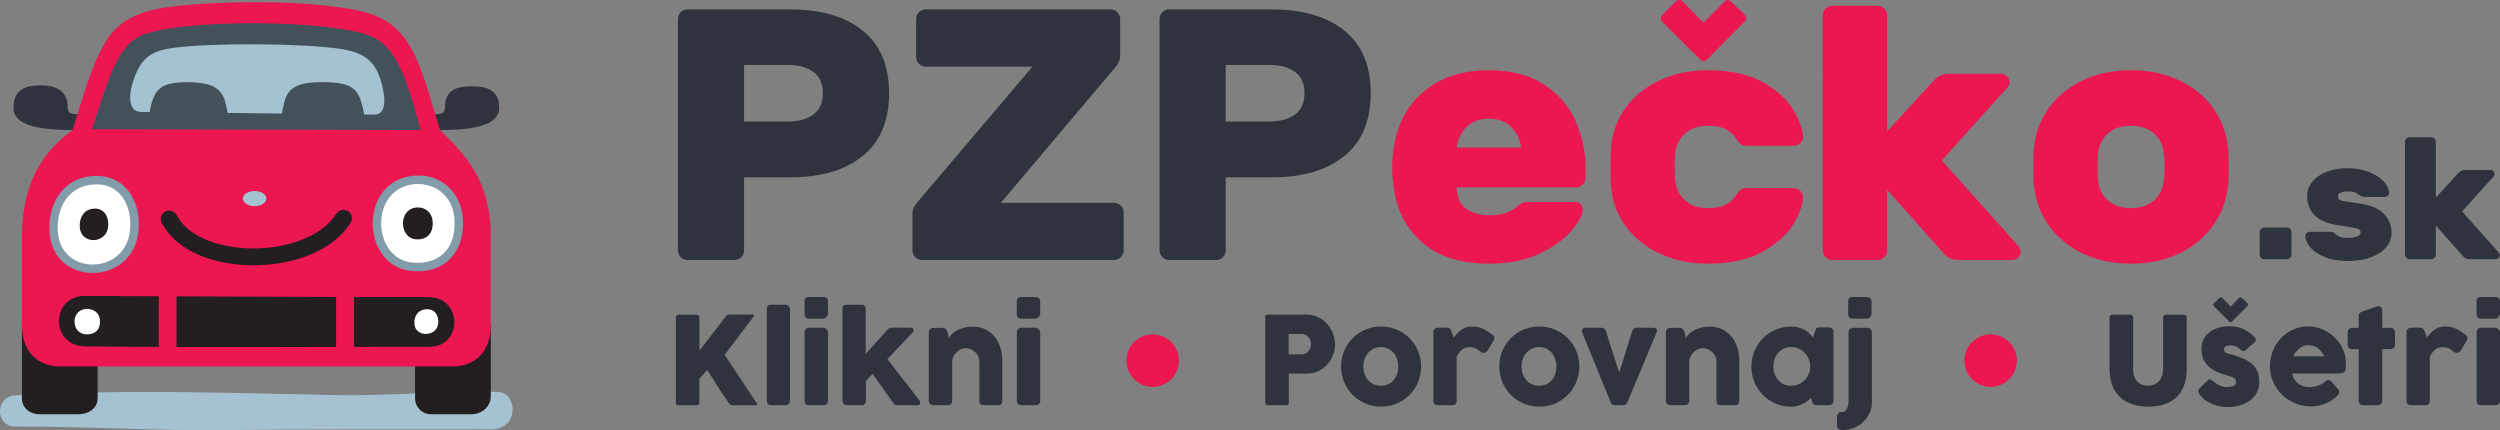 <svg xmlns="http://www.w3.org/2000/svg" id="Layer_1" data-name="Layer 1" width="422.73" height="72.74" viewBox="0 0 422.73 72.74"><rect x="0" y="0" width="422.73" height="72.74" fill="#808080" stroke="none"/><defs><style>      .cls-1 {        fill: #43525a;      }      .cls-1, .cls-2, .cls-3, .cls-4, .cls-5, .cls-6, .cls-7 {        fill-rule: evenodd;      }      .cls-2 {        fill: #fff;      }      .cls-3 {        fill: #a4c2d1;      }      .cls-4 {        fill: #231f20;      }      .cls-5 {        fill: #839ca9;      }      .cls-8, .cls-7 {        fill: #ec1651;      }      .cls-9, .cls-6 {        fill: #2f333d;      }    </style></defs><g><g><path class="cls-6" d="M72.46,19.35c2-.04,2.79,.05,2.79-1.23,0-3.13,2.29-3.66,5.31-3.49,2.58,.14,3.85,1.22,3.85,3.64,0,3.72-7.17,3.66-10.01,3.73l-1.94-2.64h0Zm-58.23,0c-2-.04-2.79,.05-2.79-1.23,0-3.13-2.5-3.83-5.31-3.66-2.57,.15-3.85,1.28-3.85,3.81,0,3.72,7.17,3.66,10.01,3.73l1.94-2.64Z"></path><path class="cls-3" d="M2.6,66.84c19.48-1.05,36.6-.37,54.23-.03,9.19,.18,18.18-.79,27.28-.54,3.49,.09,3.68,6.32-.95,6.32-14.97,0-30.57-.02-45.26,.13-12.31,.13-22.76-.6-35.31-.6-3.47,0-3.46-5.09,0-5.27Z"></path><path class="cls-4" d="M82.99,54.93h-12.81v12.43c0,1.48,1.22,2.69,2.69,2.69h6.75c2.15,0,3.37-1.55,3.37-3.03v-12.09h0Zm-66.48,0H3.7v12.43c0,1.47,1.22,2.69,3.01,2.69h6.43c2.15,0,3.37-1.23,3.37-2.71v-12.41Z"></path><path class="cls-7" d="M76.53,61.98c2.74,0,6.46-1.54,6.46-7.05v-14.83c0-9.75-4.39-13.96-8.59-18.11-1.47-4.8-2.62-9.19-4.24-12.59-2.86-5.99-6.64-7.33-12.87-8.18C49.09,.08,37.82,.14,29.84,1.02c-5.39,.6-9.55,1.9-12.07,6.16-2.13,3.6-3.68,8.79-5.48,14.8-4.58,3.4-8.58,8.3-8.58,18.11v14.83c0,5.51,3.7,7.05,6.46,7.05H76.53Z"></path><path class="cls-5" d="M78.29,37.46c.15,5.44-3.36,8.92-8.77,8.35-8.4-.87-8.91-14.79,0-16.05,4.93-.7,8.64,2.79,8.78,7.69h0Zm-62.08-7.72c5.41-.06,7.83,4.94,7.16,9.75-1.23,8.85-14.27,8.95-14.99-.09-.4-5.02,2.43-9.6,7.84-9.66Z"></path><path class="cls-3" d="M43.06,32.3c1.1,0,1.99,.57,1.99,1.28s-.89,1.28-1.99,1.28-1.99-.57-1.99-1.28,.89-1.28,1.99-1.28Z"></path><path class="cls-1" d="M71.13,21.99c-2.09-7.78-3.89-13.76-8.03-15.71-6.48-3.05-33.09-3.16-39.41-.18-3.98,1.87-5.52,7.82-8.14,15.75l55.58,.14Z"></path><path class="cls-3" d="M63.29,19.38c2.14,.02,1.94-2.98,1.11-5.75-1.04-3.49-3.08-4.84-7.08-5.4-6.57-.92-21.31-1-27.89-.15-3.35,.44-5.02,1.34-6.26,3.98-1.39,2.96-1.93,6.83,.69,6.87l1.45,.02c.37-1.96,.8-3.91,2.91-4.64,1.77-.61,5.82-.55,7.54,.17,1.1,.46,1.84,1.23,2.22,2.4,.22,.68,.39,1.44,.52,2.21l9.18,.11c.09-.63,.22-1.26,.37-1.84,.41-1.58,1.1-2.53,2.8-3.07,1.65-.53,4.97-.49,6.73-.18,1.47,.26,2.69,.91,3.28,2.47,.32,.84,.56,1.81,.71,2.78l1.72,.02Z"></path><path class="cls-4" d="M72.62,58.64c5.63,0,5.67-8.41-.25-8.41-4.13,0-8.31,0-12.51-.01v8.44c4.29,0,8.55-.01,12.76-.01h0Zm-15.79-8.43c-8.99-.02-18.06-.06-26.98-.1v8.57c8.96,.03,18.01,0,26.98-.02v-8.45h0Zm-30-.11l-12.52-.06c-5.67-.03-5.93,8.46,.11,8.53,4.1,.05,8.24,.08,12.42,.1v-8.57Z"></path><path class="cls-2" d="M76.86,37.5c.14,5.3-3.38,7.29-7.19,6.89-6.71-.7-7.21-12.18,.04-13.21,3.29-.46,7.02,1.47,7.15,6.31h0Zm-60.64-6.33c4.53-.05,6.27,4.24,5.72,8.12-1,7.17-11.56,7.34-12.15,0-.33-4.06,1.74-8.06,6.43-8.11h0Zm55.97,21.12c1.5-.02,2.07,1.3,1.9,2.5-.33,2.21-3.83,2.26-4.02,0-.11-1.25,.58-2.48,2.13-2.5h0Zm-55.28,2c.05,1.72-1.18,2.36-2.5,2.23-2.33-.23-2.51-3.94,.01-4.27,1.15-.15,2.44,.48,2.49,2.04Z"></path><path class="cls-4" d="M73.17,37.66c.06,2.15-1.37,2.96-2.92,2.8-2.72-.28-2.93-4.94,.02-5.36,1.34-.19,2.85,.6,2.9,2.56h0Zm-57.15-2.39c1.78-.02,2.47,1.67,2.25,3.19-.39,2.82-4.55,2.89-4.78,0-.13-1.6,.69-3.17,2.53-3.19h0Zm40.85,.88c.42-.67,1.3-.87,1.97-.45,.67,.42,.87,1.3,.45,1.97-1.26,2-3.16,3.57-5.41,4.73-3.32,1.71-7.46,2.53-11.49,2.46-4.05-.07-8.03-1.04-10.99-2.92-1.75-1.11-3.16-2.53-4.06-4.26-.36-.7-.09-1.56,.61-1.92,.7-.36,1.56-.09,1.92,.61,.65,1.26,1.71,2.32,3.04,3.16,2.52,1.59,5.97,2.42,9.52,2.48,3.58,.06,7.23-.66,10.13-2.15,1.82-.94,3.33-2.18,4.3-3.72Z"></path></g><g><g><path class="cls-9" d="M387.24,43.61c-.16,.16-.34,.23-.55,.23h-3.81c-.21,0-.4-.08-.55-.23s-.23-.34-.23-.55v-3.81c0-.21,.08-.4,.23-.55,.16-.15,.34-.23,.55-.23h3.81c.21,0,.4,.08,.55,.23,.15,.16,.23,.34,.23,.55v3.81c0,.21-.08,.4-.23,.55Z"></path><path class="cls-9" d="M391.31,36.3c-.79-.82-1.19-1.88-1.19-3.18,0-.87,.29-1.66,.86-2.37,.57-.71,1.38-1.27,2.41-1.69,1.04-.42,2.21-.62,3.53-.62s2.47,.2,3.53,.6c1.06,.4,1.89,.91,2.51,1.53s.96,1.27,1.02,1.95c.02,.21-.05,.4-.22,.55-.17,.16-.35,.23-.57,.23h-3.46c-.21,0-.47-.11-.76-.32-.25-.19-.52-.34-.81-.45-.29-.11-.71-.16-1.25-.16-.46,0-.84,.07-1.13,.2-.29,.14-.44,.34-.44,.61,0,.23,.05,.41,.16,.52s.3,.2,.58,.26c.28,.06,.77,.14,1.47,.23l1.8,.29c1.69,.27,2.95,.85,3.79,1.73s1.26,1.93,1.26,3.15c0,.87-.29,1.67-.89,2.4-.59,.73-1.44,1.3-2.56,1.73-1.12,.43-2.43,.64-3.94,.64s-2.72-.21-3.79-.62c-1.08-.42-1.9-.95-2.47-1.58-.57-.64-.89-1.29-.94-1.95-.02-.21,.05-.4,.22-.55,.16-.15,.35-.23,.57-.23h3.6c.13,0,.25,.02,.33,.07,.09,.05,.19,.13,.31,.25,.23,.21,.49,.38,.78,.51,.29,.13,.76,.19,1.4,.19,.6,0,1.11-.08,1.53-.25s.62-.38,.62-.65c0-.31-.15-.52-.45-.62-.3-.11-.94-.24-1.93-.39l-2.09-.35c-1.47-.27-2.61-.82-3.4-1.64Z"></path><path class="cls-9" d="M415.72,29.23c.33-.33,.71-.49,1.13-.49h4.27c.19,0,.36,.07,.49,.2,.13,.14,.2,.3,.2,.49,0,.1-.02,.18-.06,.26-.04,.08-.13,.18-.26,.32l-5.17,5.75,6.1,6.83c.19,.21,.29,.4,.29,.55,0,.19-.07,.36-.2,.49s-.3,.2-.49,.2h-4.33c-.5,0-.9-.16-1.19-.49l-4.62-5.2v4.91c0,.21-.08,.4-.23,.55s-.34,.23-.55,.23h-3.66c-.21,0-.4-.08-.55-.23s-.23-.34-.23-.55V23.99c0-.21,.08-.4,.23-.55,.16-.15,.34-.23,.55-.23h3.66c.21,0,.4,.08,.55,.23,.16,.16,.23,.34,.23,.55v9.42l3.84-4.19Z"></path></g><g><path class="cls-9" d="M145.89,5.19c2.97,2.4,4.45,5.92,4.45,10.57s-1.48,8.17-4.45,10.6c-2.97,2.42-7.07,3.63-12.32,3.63h-7.75v12.35c0,.44-.16,.83-.48,1.15-.32,.32-.71,.48-1.15,.48h-7.93c-.44,0-.83-.16-1.15-.48-.32-.32-.48-.71-.48-1.15V3.22c0-.44,.16-.83,.48-1.15,.32-.32,.71-.48,1.15-.48h17.32c5.25,0,9.35,1.2,12.32,3.6Zm-12.62,15.35c1.78,0,3.2-.39,4.27-1.18,1.07-.79,1.6-1.99,1.6-3.6s-.54-2.82-1.6-3.6c-1.07-.79-2.49-1.18-4.27-1.18h-7.45v9.57h7.45Z"></path><path class="cls-9" d="M189.52,34.77c.32,.32,.48,.71,.48,1.15v6.42c0,.44-.16,.83-.48,1.15s-.71,.48-1.15,.48h-32.45c-.44,0-.83-.16-1.15-.48-.32-.32-.48-.71-.48-1.15v-6.12c0-.48,.08-.87,.24-1.15,.16-.28,.38-.61,.67-.97l19.38-22.83h-18.04c-.44,0-.83-.16-1.15-.48-.32-.32-.48-.71-.48-1.15V3.22c0-.44,.16-.83,.48-1.15,.32-.32,.71-.48,1.15-.48h31.24c.44,0,.83,.16,1.15,.48,.32,.32,.48,.71,.48,1.15v6.12c0,.77-.26,1.43-.79,2l-19.38,22.95h19.13c.44,0,.83,.16,1.15,.48Z"></path><path class="cls-9" d="M227.33,5.19c2.97,2.4,4.45,5.92,4.45,10.57s-1.48,8.17-4.45,10.6c-2.97,2.42-7.07,3.63-12.32,3.63h-7.75v12.35c0,.44-.16,.83-.48,1.15-.32,.32-.71,.48-1.15,.48h-7.93c-.44,0-.83-.16-1.15-.48-.32-.32-.48-.71-.48-1.15V3.22c0-.44,.16-.83,.48-1.15,.32-.32,.71-.48,1.15-.48h17.32c5.25,0,9.35,1.2,12.32,3.6Zm-12.62,15.35c1.78,0,3.2-.39,4.27-1.18,1.07-.79,1.6-1.99,1.6-3.6s-.54-2.82-1.6-3.6c-1.07-.79-2.49-1.18-4.27-1.18h-7.45v9.57h7.45Z"></path><path class="cls-8" d="M247.95,35.31c1.09,.73,2.36,1.09,3.81,1.09,1.13,0,2.06-.12,2.79-.36s1.35-.58,1.88-1.03c.44-.36,.77-.6,.97-.7,.2-.1,.55-.15,1.03-.15h7.87c.4,0,.73,.12,.97,.36s.36,.57,.36,.97c0,.81-.61,1.95-1.82,3.42-1.21,1.47-3.01,2.79-5.39,3.94-2.38,1.15-5.27,1.73-8.66,1.73-5.21,0-9.23-1.44-12.08-4.33-2.85-2.89-4.27-6.89-4.27-12.02,0-3.19,.64-6.01,1.91-8.48,1.27-2.46,3.14-4.39,5.6-5.78,2.46-1.39,5.41-2.09,8.84-2.09,3.75,0,6.85,.8,9.29,2.39,2.44,1.6,4.23,3.65,5.36,6.18,1.13,2.52,1.7,5.16,1.7,7.9v1.7c0,.44-.16,.83-.48,1.15-.32,.32-.71,.48-1.15,.48h-20.16c0,1.7,.55,2.91,1.64,3.63Zm9.26-10.35c-.16-1.37-.72-2.53-1.67-3.48-.95-.95-2.21-1.42-3.78-1.42s-2.84,.48-3.78,1.42c-.95,.95-1.5,2.11-1.67,3.48h10.9Z"></path><g><path class="cls-8" d="M295.19,2.77c-.02-.09-.08-.18-.16-.27l-2.28-2.2c-.14-.14-.31-.23-.52-.28-.21-.05-.41,.02-.59,.2l-3.6,3.62-3.52-3.6c-.15-.15-.34-.23-.56-.23-.27,0-.5,.09-.68,.28l-2.23,2.28c-.15,.19-.23,.35-.23,.48,0,.29,.07,.48,.21,.58l6.51,6.48c.2,.15,.37,.23,.51,.23,.12,0,.21-.02,.28-.05,.06-.03,.16-.09,.28-.18l6.43-6.51c.06-.07,.12-.15,.16-.23,.04-.08,.06-.19,.06-.33-.02-.1-.04-.2-.06-.29Z"></path><path class="cls-8" d="M284.92,33.86c.99,.89,2.27,1.33,3.85,1.33,1.25,0,2.24-.18,2.97-.54s1.33-.91,1.82-1.63c.24-.4,.49-.71,.76-.91,.26-.2,.6-.3,1-.3h7.93c.44,0,.83,.15,1.15,.45,.32,.3,.48,.66,.48,1.06,0,1.17-.5,2.63-1.51,4.39-1.01,1.76-2.72,3.34-5.12,4.75-2.4,1.41-5.56,2.12-9.48,2.12-3.03,0-5.76-.58-8.2-1.73-2.44-1.15-4.4-2.78-5.87-4.87-1.47-2.1-2.25-4.54-2.33-7.33l-.06-2.42,.06-2.42c.08-2.79,.86-5.23,2.33-7.33,1.47-2.1,3.43-3.72,5.87-4.87,2.44-1.15,5.18-1.73,8.2-1.73,3.88,0,7,.69,9.39,2.06,2.38,1.37,4.08,2.93,5.09,4.66,1.01,1.74,1.55,3.21,1.63,4.42,.04,.44-.11,.83-.45,1.15-.34,.32-.74,.48-1.18,.48h-7.93c-.4,0-.74-.1-1-.3-.26-.2-.51-.5-.76-.91-.48-.73-1.09-1.27-1.82-1.63s-1.72-.54-2.97-.54c-1.57,0-2.86,.44-3.85,1.33-.99,.89-1.54,2.06-1.67,3.51-.04,.4-.06,1.11-.06,2.12s.02,1.72,.06,2.12c.12,1.45,.68,2.62,1.67,3.51Z"></path></g><path class="cls-8" d="M327.09,13.51c.69-.69,1.47-1.03,2.36-1.03h8.9c.4,0,.75,.14,1.03,.42,.28,.28,.42,.63,.42,1.03,0,.2-.04,.38-.12,.54-.08,.16-.26,.38-.55,.67l-10.78,11.99,12.72,14.23c.4,.44,.61,.83,.61,1.15,0,.4-.14,.75-.42,1.03-.28,.28-.63,.42-1.03,.42h-9.02c-1.05,0-1.88-.34-2.48-1.03l-9.63-10.84v10.23c0,.44-.16,.83-.48,1.15s-.71,.48-1.15,.48h-7.63c-.44,0-.83-.16-1.15-.48-.32-.32-.48-.71-.48-1.15V2.61c0-.44,.16-.83,.48-1.15,.32-.32,.71-.48,1.15-.48h7.63c.44,0,.83,.16,1.15,.48,.32,.32,.48,.71,.48,1.15V22.23l7.99-8.72Z"></path><path class="cls-8" d="M374.56,37.64c-1.37,2.12-3.29,3.81-5.75,5.06-2.46,1.25-5.29,1.88-8.48,1.88s-6.02-.63-8.48-1.88c-2.46-1.25-4.38-2.94-5.75-5.06-1.37-2.12-2.12-4.47-2.24-7.05l-.06-2.36,.06-2.3c.08-2.58,.81-4.94,2.18-7.08,1.37-2.14,3.3-3.83,5.78-5.09,2.48-1.25,5.32-1.88,8.51-1.88s6.02,.63,8.51,1.88c2.48,1.25,4.41,2.95,5.78,5.09,1.37,2.14,2.1,4.5,2.18,7.08,.04,.4,.06,1.17,.06,2.3s-.02,1.96-.06,2.36c-.12,2.58-.87,4.93-2.24,7.05Zm-10.32-3.75c.99-.87,1.54-2.07,1.67-3.6,.08-.81,.12-1.49,.12-2.06s-.04-1.25-.12-2.06c-.12-1.53-.68-2.73-1.67-3.6-.99-.87-2.29-1.3-3.91-1.3s-2.92,.43-3.91,1.3c-.99,.87-1.54,2.07-1.67,3.6-.04,.4-.06,1.09-.06,2.06s.02,1.66,.06,2.06c.12,1.53,.68,2.74,1.67,3.6,.99,.87,2.29,1.3,3.91,1.3s2.92-.43,3.91-1.3Z"></path></g></g></g><g><path class="cls-9" d="M114.29,53.66c0-.12,.04-.23,.12-.32,.08-.09,.19-.13,.33-.13h3.04c.1,0,.21,.04,.32,.12s.17,.19,.17,.33v5.62c.75-.96,1.49-1.91,2.21-2.85,.72-.93,1.45-1.88,2.2-2.85,.08-.12,.17-.21,.29-.28,.12-.07,.24-.11,.36-.11h3.92c.16,0,.25,.05,.25,.16,0,.07-.04,.15-.11,.25l-4.86,6.4,5.37,8.09c.08,.12,.11,.21,.11,.28,0,.1-.08,.16-.23,.16h-3.9c-.12,0-.23-.03-.35-.1s-.21-.16-.28-.28c-.36-.5-.7-.97-1-1.42s-.59-.91-.87-1.36c-.28-.45-.57-.91-.86-1.37-.29-.46-.61-.95-.95-1.45l-1.31,1.51v4.02c0,.3-.16,.45-.49,.45h-3.03c-.31,0-.46-.15-.46-.45v-14.41Z"></path><path class="cls-9" d="M129.65,52.32c0-.22,.05-.41,.16-.56s.3-.23,.57-.23h2.53c.07,0,.14,.02,.22,.06s.15,.09,.21,.16c.07,.07,.12,.15,.17,.25,.04,.1,.07,.2,.07,.32v15.41c0,.26-.07,.46-.22,.59-.15,.13-.34,.2-.57,.2h-2.39c-.27,0-.46-.07-.57-.2-.11-.13-.16-.33-.16-.59v-15.41Z"></path><path class="cls-9" d="M136.04,51.01c0-.29,.06-.49,.19-.61,.12-.12,.32-.18,.58-.18h2.39c.24,0,.43,.06,.58,.18s.22,.32,.22,.61v2.01c0,.08-.02,.17-.06,.27-.04,.1-.09,.19-.16,.28s-.15,.16-.25,.22c-.1,.06-.21,.09-.34,.09h-2.39c-.51,0-.76-.29-.76-.86v-2.01Zm0,5.22c0-.22,.06-.41,.19-.57,.12-.16,.32-.24,.58-.24h2.36c.08,0,.17,.02,.27,.06,.1,.04,.19,.09,.27,.16,.08,.07,.15,.16,.21,.25,.06,.1,.09,.21,.09,.33v11.5c0,.26-.07,.46-.22,.59-.14,.13-.35,.2-.62,.2h-2.36c-.51,0-.76-.26-.76-.79v-11.5Z"></path><path class="cls-9" d="M142.47,52.32c0-.12,0-.22,.01-.32,0-.1,.04-.18,.09-.25,.05-.07,.13-.12,.24-.16s.26-.06,.46-.06h2.46c.13,0,.24,.02,.32,.07,.09,.04,.15,.1,.21,.17,.05,.07,.09,.14,.1,.22,.02,.08,.03,.15,.03,.22v7.63l3.71-4.13c.18-.2,.39-.3,.64-.3h3.17c.38,0,.57,.15,.57,.44,0,.08-.01,.14-.04,.19s-.07,.12-.15,.21l-4.24,4.48,5.33,6.85h-.02c.09,.09,.15,.18,.19,.27s.06,.18,.06,.25c0,.16-.04,.27-.13,.32-.09,.06-.21,.09-.39,.09h-3.49c-.12,0-.23-.04-.33-.13s-.22-.22-.34-.4l-3.37-4.77-1.14,1.19v3.33c0,.06,0,.13-.03,.22-.02,.09-.05,.18-.1,.26-.05,.09-.12,.16-.21,.22s-.21,.09-.35,.09h-2.59c-.12,0-.23-.03-.32-.1-.09-.06-.16-.14-.21-.22-.05-.08-.09-.16-.11-.23-.02-.07-.04-.12-.04-.13v-15.52Z"></path><path class="cls-9" d="M157.31,55.61c.09-.08,.18-.12,.28-.14,.1-.02,.19-.03,.28-.03h1.56c.12,0,.23,.02,.32,.07,.09,.04,.16,.1,.23,.18,.06,.07,.11,.16,.15,.26s.07,.19,.11,.3l.22,.9c.1-.21,.27-.43,.5-.66,.23-.23,.52-.43,.86-.62,.34-.18,.73-.34,1.18-.46,.45-.12,.95-.18,1.49-.18,.78,0,1.48,.15,2.1,.45s1.14,.71,1.57,1.23,.76,1.13,.98,1.83c.22,.7,.34,1.44,.34,2.23v6.75c0,.26-.06,.46-.17,.59-.11,.13-.29,.2-.54,.2h-2.38c-.3,0-.5-.05-.61-.15-.11-.1-.17-.29-.17-.58v-6.71c0-.29-.07-.58-.2-.84-.13-.26-.31-.5-.53-.7s-.47-.36-.75-.48c-.28-.12-.56-.18-.85-.18-.25,0-.5,.06-.76,.17-.26,.11-.5,.26-.71,.46-.22,.2-.4,.43-.55,.69s-.23,.55-.25,.86v6.7c0,.12-.02,.23-.07,.35-.05,.12-.11,.21-.2,.27-.09,.06-.17,.09-.25,.11s-.17,.03-.27,.03h-2.33c-.3,0-.51-.07-.64-.22s-.2-.34-.2-.58v-11.53c0-.13,.03-.25,.09-.36,.06-.11,.14-.2,.24-.26l-.06,.03Z"></path><path class="cls-9" d="M171.93,51.01c0-.29,.06-.49,.19-.61,.12-.12,.32-.18,.58-.18h2.39c.24,0,.43,.06,.58,.18s.22,.32,.22,.61v2.01c0,.08-.02,.17-.06,.27s-.09,.19-.16,.28c-.07,.09-.15,.16-.25,.22-.1,.06-.21,.09-.34,.09h-2.39c-.51,0-.76-.29-.76-.86v-2.01Zm0,5.22c0-.22,.06-.41,.19-.57,.12-.16,.32-.24,.58-.24h2.36c.08,0,.17,.02,.27,.06s.19,.09,.27,.16c.08,.07,.15,.16,.21,.25,.06,.1,.09,.21,.09,.33v11.5c0,.26-.07,.46-.22,.59-.14,.13-.35,.2-.62,.2h-2.36c-.51,0-.76-.26-.76-.79v-11.5Z"></path></g><g><path class="cls-9" d="M213.92,53.68c0-.14,.04-.26,.11-.35,.08-.09,.19-.13,.34-.13h6.59c.47,0,.92,.06,1.34,.2,.42,.13,.8,.31,1.16,.54,.35,.23,.67,.51,.95,.83,.28,.32,.52,.67,.72,1.04,.2,.37,.35,.76,.45,1.17,.1,.41,.16,.82,.16,1.24,0,.62-.11,1.22-.34,1.81-.22,.59-.54,1.12-.95,1.58-.41,.46-.91,.83-1.48,1.12-.58,.29-1.22,.43-1.92,.44h-3.12v4.91c0,.3-.16,.44-.47,.44h-3.06c-.14,0-.25-.04-.33-.11-.08-.07-.12-.18-.12-.33v-14.4Zm7.77,4.52c0-.21-.04-.41-.11-.62-.07-.21-.18-.39-.32-.55-.14-.16-.3-.29-.5-.4-.2-.1-.42-.15-.67-.15h-2.19v3.44h2.19c.25,0,.47-.05,.67-.15,.2-.1,.37-.23,.5-.39,.13-.16,.24-.34,.31-.55,.07-.21,.11-.42,.11-.64Z"></path><path class="cls-9" d="M226.77,61.98c0-.63,.08-1.24,.24-1.83,.16-.58,.39-1.13,.68-1.62s.64-.95,1.05-1.36,.86-.76,1.37-1.05c.5-.29,1.04-.51,1.62-.67,.58-.16,1.19-.24,1.82-.24,.93,0,1.81,.17,2.63,.52s1.54,.83,2.15,1.43,1.09,1.32,1.44,2.15c.35,.82,.53,1.71,.53,2.67,0,.63-.08,1.24-.24,1.82-.16,.58-.39,1.12-.68,1.62-.29,.5-.64,.96-1.05,1.37s-.86,.76-1.37,1.05c-.5,.29-1.04,.52-1.61,.68s-1.17,.24-1.8,.24-1.24-.08-1.82-.24c-.58-.16-1.12-.38-1.62-.68-.5-.29-.96-.64-1.37-1.05-.41-.41-.76-.87-1.05-1.37-.29-.5-.52-1.04-.68-1.62-.16-.58-.24-1.19-.24-1.82Zm3.76,0c0,.45,.07,.88,.21,1.27,.14,.4,.34,.74,.6,1.03,.26,.29,.57,.52,.94,.69,.37,.17,.78,.25,1.24,.25s.85-.08,1.21-.25c.36-.17,.67-.4,.92-.69,.25-.29,.44-.63,.58-1.03,.13-.39,.2-.82,.2-1.27s-.07-.86-.2-1.26-.33-.75-.58-1.05c-.25-.3-.56-.54-.92-.72s-.77-.26-1.21-.26-.87,.09-1.24,.26-.68,.41-.94,.72c-.26,.3-.46,.65-.6,1.05-.14,.4-.21,.82-.21,1.26Z"></path><path class="cls-9" d="M242.36,56.18c0-.13,.02-.24,.07-.34,.05-.1,.11-.18,.19-.24,.08-.06,.17-.11,.27-.14,.1-.03,.2-.05,.29-.05h1.56c.17,0,.31,.05,.41,.16s.19,.23,.26,.39,.14,.33,.19,.53c.05,.19,.12,.38,.2,.56,.21-.23,.41-.45,.61-.67s.42-.42,.66-.59,.49-.31,.77-.42,.6-.16,.95-.16,.7,.03,1,.08c.29,.06,.57,.14,.83,.24,.26,.11,.52,.24,.78,.41,.26,.17,.54,.36,.84,.58,.3,.17,.44,.37,.44,.61,0,.15-.06,.33-.18,.53l-.94,1.6c-.19,.27-.42,.4-.69,.4-.14,0-.29-.04-.46-.11-.3-.29-.6-.5-.9-.64-.31-.14-.66-.21-1.05-.21-.27,0-.5,.04-.71,.11s-.39,.18-.55,.32c-.16,.14-.32,.3-.46,.49-.14,.19-.29,.41-.43,.64v7.47c0,.26-.06,.46-.19,.59-.13,.13-.34,.2-.63,.2h-2.32c-.54,0-.8-.26-.8-.79v-11.54Z"></path><path class="cls-9" d="M253.52,61.98c0-.63,.08-1.24,.24-1.83,.16-.58,.39-1.13,.68-1.62s.64-.95,1.05-1.36,.86-.76,1.37-1.05c.5-.29,1.04-.51,1.62-.67,.58-.16,1.19-.24,1.82-.24,.93,0,1.81,.17,2.63,.52s1.54,.83,2.15,1.43,1.09,1.32,1.44,2.15c.35,.82,.53,1.71,.53,2.67,0,.63-.08,1.24-.24,1.82-.16,.58-.39,1.12-.68,1.62-.29,.5-.64,.96-1.05,1.37s-.86,.76-1.37,1.05c-.5,.29-1.04,.52-1.61,.68s-1.17,.24-1.8,.24-1.24-.08-1.82-.24c-.58-.16-1.12-.38-1.62-.68-.5-.29-.96-.64-1.37-1.05-.41-.41-.76-.87-1.05-1.37-.29-.5-.52-1.04-.68-1.62-.16-.58-.24-1.19-.24-1.82Zm3.76,0c0,.45,.07,.88,.21,1.27,.14,.4,.34,.74,.6,1.03,.26,.29,.57,.52,.94,.69,.37,.17,.78,.25,1.24,.25s.85-.08,1.21-.25c.36-.17,.67-.4,.92-.69,.25-.29,.44-.63,.58-1.03,.13-.39,.2-.82,.2-1.27s-.07-.86-.2-1.26-.33-.75-.58-1.05c-.25-.3-.56-.54-.92-.72s-.77-.26-1.21-.26-.87,.09-1.24,.26-.68,.41-.94,.72c-.26,.3-.46,.65-.6,1.05-.14,.4-.21,.82-.21,1.26Z"></path><path class="cls-9" d="M267.62,56.44c-.14-.28-.16-.52-.08-.72,.09-.2,.29-.3,.61-.3h2.64c.18,0,.34,.05,.47,.14s.23,.23,.28,.41c.12,.36,.25,.77,.39,1.23,.14,.45,.29,.92,.44,1.4,.15,.48,.31,.95,.46,1.42,.15,.47,.29,.9,.42,1.3,.13,.4,.24,.74,.34,1.03,.1,.29,.17,.5,.22,.62l2.19-7c.09-.22,.19-.37,.3-.44s.27-.11,.48-.11h2.71c.2,0,.35,.02,.45,.07,.1,.05,.17,.11,.21,.2,.03,.08,.04,.18,.02,.28s-.06,.22-.1,.34l-4.91,11.77c-.08,.12-.16,.23-.27,.31-.1,.09-.26,.13-.46,.13h-1.23c-.28,0-.47-.04-.58-.12-.11-.08-.2-.19-.25-.32l-4.75-11.63Z"></path><path class="cls-9" d="M281.92,55.61c.09-.08,.18-.12,.28-.14,.1-.02,.19-.03,.28-.03h1.56c.12,0,.23,.02,.32,.07s.16,.1,.23,.18c.06,.07,.11,.16,.15,.26s.07,.19,.11,.3l.22,.9c.1-.21,.27-.43,.5-.66,.23-.23,.51-.43,.86-.62,.34-.18,.73-.34,1.18-.46,.45-.12,.94-.18,1.5-.18,.78,0,1.48,.15,2.1,.45,.61,.3,1.14,.71,1.57,1.23s.76,1.13,.98,1.83c.22,.7,.34,1.44,.34,2.23v6.75c0,.26-.06,.46-.17,.59-.11,.13-.29,.2-.54,.2h-2.38c-.3,0-.5-.05-.61-.15-.11-.1-.16-.29-.16-.58v-6.71c0-.29-.07-.58-.2-.84s-.31-.5-.53-.7-.47-.36-.75-.48c-.28-.12-.56-.18-.85-.18-.25,0-.5,.06-.76,.17-.26,.11-.49,.26-.71,.46-.22,.2-.4,.43-.55,.69-.15,.26-.23,.55-.25,.86v6.7c0,.12-.02,.23-.07,.35-.04,.12-.11,.21-.2,.27-.09,.06-.17,.09-.25,.11-.08,.02-.17,.03-.27,.03h-2.33c-.29,0-.51-.07-.64-.22s-.2-.34-.2-.58v-11.53c0-.13,.03-.25,.09-.36,.06-.11,.14-.2,.24-.26l-.06,.03Z"></path><path class="cls-9" d="M310.03,67.76c0,.12-.02,.23-.06,.34-.04,.11-.11,.19-.21,.25-.08,.08-.16,.12-.27,.14-.1,.02-.19,.03-.27,.03h-2.03c-.14,0-.26-.02-.35-.06-.09-.04-.16-.09-.22-.16s-.1-.15-.14-.25-.08-.21-.12-.32l-.13-.46c-.19,.19-.4,.37-.63,.55-.24,.18-.5,.34-.78,.48s-.59,.25-.92,.34c-.33,.09-.67,.13-1.02,.13-.63,0-1.23-.08-1.8-.24-.57-.16-1.11-.38-1.61-.68-.5-.29-.95-.64-1.36-1.05-.41-.41-.75-.87-1.05-1.37-.29-.5-.52-1.04-.67-1.62-.16-.58-.24-1.19-.24-1.82,0-.96,.18-1.84,.53-2.67,.35-.82,.83-1.54,1.43-2.15,.61-.61,1.32-1.09,2.14-1.43,.82-.35,1.69-.52,2.63-.52,.43,0,.82,.05,1.19,.14,.37,.1,.71,.23,1.01,.39,.31,.16,.58,.36,.83,.59,.25,.23,.46,.48,.65,.75l.3-.94c.07-.17,.13-.31,.17-.42,.04-.11,.09-.19,.14-.24s.12-.09,.19-.1c.08-.02,.18-.03,.32-.03h1.54c.08,0,.16,.01,.27,.03,.1,.02,.19,.07,.27,.14,.1,.08,.16,.16,.21,.26,.04,.1,.06,.21,.06,.33v11.62Zm-10.16-5.78c0,.45,.07,.88,.21,1.27,.14,.4,.34,.74,.6,1.03,.26,.29,.58,.52,.94,.69,.37,.17,.77,.25,1.22,.25s.89-.08,1.28-.25c.4-.17,.74-.4,1.03-.69,.29-.29,.52-.63,.69-1.03,.16-.39,.25-.82,.25-1.27s-.08-.86-.25-1.26-.39-.75-.69-1.05c-.29-.3-.64-.54-1.03-.72s-.82-.26-1.28-.26-.85,.09-1.22,.26-.68,.41-.94,.72c-.26,.3-.46,.65-.6,1.05s-.21,.82-.21,1.26Z"></path><path class="cls-9" d="M312.56,56.23c0-.27,.09-.47,.26-.6,.17-.13,.36-.2,.57-.2h2.34c.25,0,.44,.08,.58,.24s.21,.35,.21,.57v11.84c0,.64-.13,1.24-.4,1.8-.27,.56-.63,1.06-1.08,1.48-.45,.42-.97,.75-1.56,.99-.59,.24-1.2,.36-1.84,.36h-.25c-.25-.01-.44-.09-.57-.23-.13-.14-.2-.31-.2-.51v-1.48c0-.25,.08-.45,.23-.6,.15-.15,.34-.23,.56-.23h.22c.14,0,.26-.06,.38-.17,.12-.11,.22-.25,.3-.42,.08-.17,.15-.34,.19-.52,.04-.18,.07-.34,.07-.48v-11.84Zm-.05-5.22c0-.29,.06-.49,.19-.61,.12-.12,.32-.18,.58-.18h2.39c.24,0,.43,.06,.58,.18,.15,.12,.22,.32,.22,.61v2.01c0,.08-.02,.17-.06,.27s-.09,.19-.16,.28-.15,.16-.25,.22c-.1,.06-.21,.09-.34,.09h-2.39c-.51,0-.76-.29-.76-.86v-2.01Z"></path></g><g><path class="cls-9" d="M360.69,62.41c0,.51,.07,.94,.21,1.3,.14,.35,.33,.64,.56,.87s.5,.39,.81,.49c.31,.1,.63,.15,.96,.15s.67-.06,.98-.18,.58-.3,.81-.54c.23-.24,.41-.53,.55-.88,.13-.35,.2-.75,.2-1.21v-8.75c0-.12,.04-.23,.13-.32,.09-.09,.2-.13,.35-.13h3.01c.16,0,.28,.05,.37,.14,.09,.09,.13,.2,.13,.32v8.69c0,1.2-.18,2.21-.53,3.03-.35,.82-.83,1.48-1.43,1.98s-1.29,.86-2.08,1.07c-.79,.22-1.61,.32-2.48,.32s-1.7-.11-2.49-.34-1.48-.59-2.08-1.09c-.6-.51-1.07-1.17-1.43-1.98-.35-.81-.53-1.81-.53-3v-8.69c0-.12,.04-.22,.12-.32,.08-.09,.18-.14,.29-.14h3.09c.1,0,.21,.04,.32,.13s.17,.19,.17,.32v8.75Z"></path><path class="cls-9" d="M374.27,64.45c.19,.19,.39,.34,.6,.47,.22,.13,.42,.23,.62,.31,.2,.08,.37,.14,.53,.17,.15,.03,.25,.05,.31,.05,.13,0,.3,0,.5-.02,.2,0,.4-.04,.58-.09,.19-.05,.35-.13,.48-.25,.13-.12,.2-.28,.2-.49,0-.19-.04-.35-.11-.46s-.19-.21-.33-.29c-.14-.08-.32-.15-.53-.21-.21-.06-.45-.13-.71-.22-.82-.22-1.51-.48-2.04-.79s-.96-.65-1.27-1.04c-.31-.38-.53-.79-.66-1.23-.12-.44-.19-.9-.19-1.39,0-.57,.11-1.09,.34-1.56s.55-.87,.97-1.2c.42-.33,.92-.59,1.51-.77,.58-.18,1.23-.27,1.95-.27,.43,0,.84,.04,1.22,.11,.38,.07,.74,.19,1.08,.34,.34,.16,.68,.35,1.01,.6,.33,.24,.65,.53,.97,.87,.12,.14,.18,.27,.18,.39,0,.12-.07,.25-.23,.39-.27,.22-.52,.44-.77,.65-.24,.21-.5,.45-.76,.71-.08,.07-.16,.11-.25,.13-.08,.02-.16,.02-.24,0-.08-.02-.15-.05-.22-.1-.07-.05-.13-.11-.19-.18-.24-.27-.51-.45-.82-.54s-.6-.14-.87-.14c-.34,0-.61,.06-.8,.18-.2,.12-.29,.3-.28,.54,.01,.18,.08,.32,.2,.42s.27,.18,.44,.24c.18,.06,.36,.11,.56,.15s.38,.08,.54,.13c.62,.2,1.19,.42,1.7,.65,.52,.23,.96,.52,1.34,.86s.67,.75,.88,1.22,.31,1.05,.31,1.73-.14,1.29-.41,1.83-.64,.99-1.12,1.35c-.48,.36-1.04,.64-1.69,.84-.65,.19-1.35,.29-2.1,.29-.43,0-.86-.04-1.3-.11-.44-.08-.87-.2-1.28-.37-.41-.17-.8-.39-1.18-.65s-.7-.59-.99-.96c-.08-.1-.13-.2-.17-.3s-.06-.21-.05-.31c0-.1,.02-.2,.06-.28,.04-.09,.1-.16,.18-.22l1.33-1.33c.17-.14,.31-.19,.44-.14,.13,.04,.29,.16,.49,.35Zm3.14-10.05s-.09,.06-.11,.07-.06,.02-.11,.02c-.06,0-.12-.03-.21-.09l-2.65-2.64c-.06-.04-.08-.12-.08-.24,0-.05,.03-.12,.09-.2l.91-.93c.08-.08,.17-.11,.28-.11,.09,0,.16,.03,.23,.09l1.43,1.46,1.46-1.48c.08-.07,.16-.1,.24-.08,.09,.02,.16,.06,.21,.11l.93,.9s.06,.07,.07,.11c.01,.04,.02,.08,.03,.12,0,.06,0,.1-.03,.13-.02,.03-.04,.06-.07,.09l-2.62,2.65Z"></path><path class="cls-9" d="M395.22,66.95c-.6,.56-1.28,.99-2.04,1.3-.76,.31-1.56,.47-2.4,.47-.94,0-1.83-.17-2.67-.52s-1.57-.82-2.21-1.43c-.63-.61-1.13-1.32-1.51-2.15s-.56-1.72-.56-2.69c0-.61,.07-1.19,.22-1.76,.15-.57,.36-1.1,.63-1.59,.27-.5,.6-.95,.99-1.37,.39-.42,.82-.77,1.3-1.07s1-.53,1.57-.69c.56-.17,1.16-.25,1.78-.25,.57,0,1.12,.08,1.66,.23s1.04,.36,1.51,.64c.47,.27,.9,.61,1.29,.99,.39,.39,.73,.81,1.01,1.26,.28,.46,.5,.95,.65,1.46,.15,.52,.23,1.05,.23,1.6,0,.36,0,.65-.02,.88-.01,.23-.06,.41-.16,.54s-.26,.23-.48,.28c-.22,.05-.55,.08-.99,.08h-7.42c.07,.44,.21,.81,.42,1.1,.21,.29,.45,.53,.73,.71,.28,.18,.57,.3,.88,.38s.6,.11,.88,.11c.25,0,.5-.03,.76-.08,.26-.05,.51-.12,.76-.21,.24-.09,.47-.19,.67-.3s.37-.23,.49-.36c.11-.09,.2-.16,.28-.2,.08-.04,.16-.07,.25-.07s.18,.03,.27,.09c.09,.06,.2,.15,.31,.27l1.09,1.24c.08,.09,.12,.17,.14,.24s.03,.15,.03,.22c0,.14-.04,.26-.11,.35-.08,.1-.16,.19-.27,.26Zm-4.96-8.59c-.27,0-.53,.05-.78,.16-.25,.11-.49,.25-.71,.43s-.42,.38-.59,.61-.32,.46-.43,.69h5.27c-.14-.27-.3-.52-.47-.74-.17-.23-.36-.43-.58-.6-.22-.17-.46-.31-.74-.4-.28-.1-.6-.14-.97-.14Z"></path><path class="cls-9" d="M398.84,53.38c0-.21,.07-.37,.21-.48,.14-.11,.34-.21,.6-.3l2.34-.81s.07,0,.1,0h.09c.25,0,.42,.07,.51,.22,.09,.15,.13,.34,.13,.58v2.84h1.4c.22,0,.4,.07,.54,.2,.14,.13,.21,.33,.21,.59v1.99c0,.29-.07,.5-.21,.63-.14,.13-.32,.2-.54,.2h-1.41v8.7c.01,.26-.07,.46-.22,.59-.15,.13-.36,.2-.63,.2h-2.33c-.53,0-.79-.26-.79-.79v-8.7h-1.07c-.53,0-.79-.28-.79-.83v-1.99c0-.52,.26-.78,.79-.78h1.06v-2.03Z"></path><path class="cls-9" d="M406.91,56.18c0-.13,.02-.24,.07-.34,.05-.1,.11-.18,.19-.24,.08-.06,.17-.11,.27-.14,.1-.03,.2-.05,.29-.05h1.56c.17,0,.31,.05,.41,.16s.19,.23,.26,.39,.14,.33,.19,.53c.05,.19,.12,.38,.2,.56,.21-.23,.41-.45,.61-.67s.42-.42,.66-.59,.49-.31,.77-.42,.6-.16,.95-.16,.7,.03,1,.08c.29,.06,.57,.14,.83,.24,.26,.11,.52,.24,.78,.41,.26,.17,.54,.36,.84,.58,.3,.17,.44,.37,.44,.61,0,.15-.06,.33-.18,.53l-.94,1.6c-.19,.27-.42,.4-.69,.4-.14,0-.29-.04-.46-.11-.3-.29-.6-.5-.9-.64-.31-.14-.66-.21-1.05-.21-.27,0-.5,.04-.71,.11s-.39,.18-.55,.32c-.16,.14-.32,.3-.46,.49-.14,.19-.29,.41-.43,.64v7.47c0,.26-.06,.46-.19,.59-.13,.13-.34,.2-.63,.2h-2.32c-.54,0-.8-.26-.8-.79v-11.54Z"></path><path class="cls-9" d="M418.77,51.01c0-.29,.06-.49,.19-.61,.12-.12,.32-.18,.58-.18h2.39c.24,0,.44,.06,.58,.18,.15,.12,.22,.32,.22,.61v2.01c0,.08-.02,.17-.06,.27s-.09,.19-.16,.28c-.07,.09-.15,.16-.25,.22-.1,.06-.21,.09-.34,.09h-2.39c-.51,0-.76-.29-.76-.86v-2.01Zm0,5.22c0-.22,.06-.41,.19-.57,.12-.16,.32-.24,.58-.24h2.36c.08,0,.17,.02,.27,.06s.19,.09,.27,.16c.08,.07,.15,.16,.21,.25,.06,.1,.09,.21,.09,.33v11.5c0,.26-.07,.46-.22,.59-.14,.13-.35,.2-.62,.2h-2.36c-.51,0-.76-.26-.76-.79v-11.5Z"></path></g><circle class="cls-8" cx="194.91" cy="60.98" r="4.44"></circle><circle class="cls-8" cx="336.6" cy="60.98" r="4.44"></circle></svg>